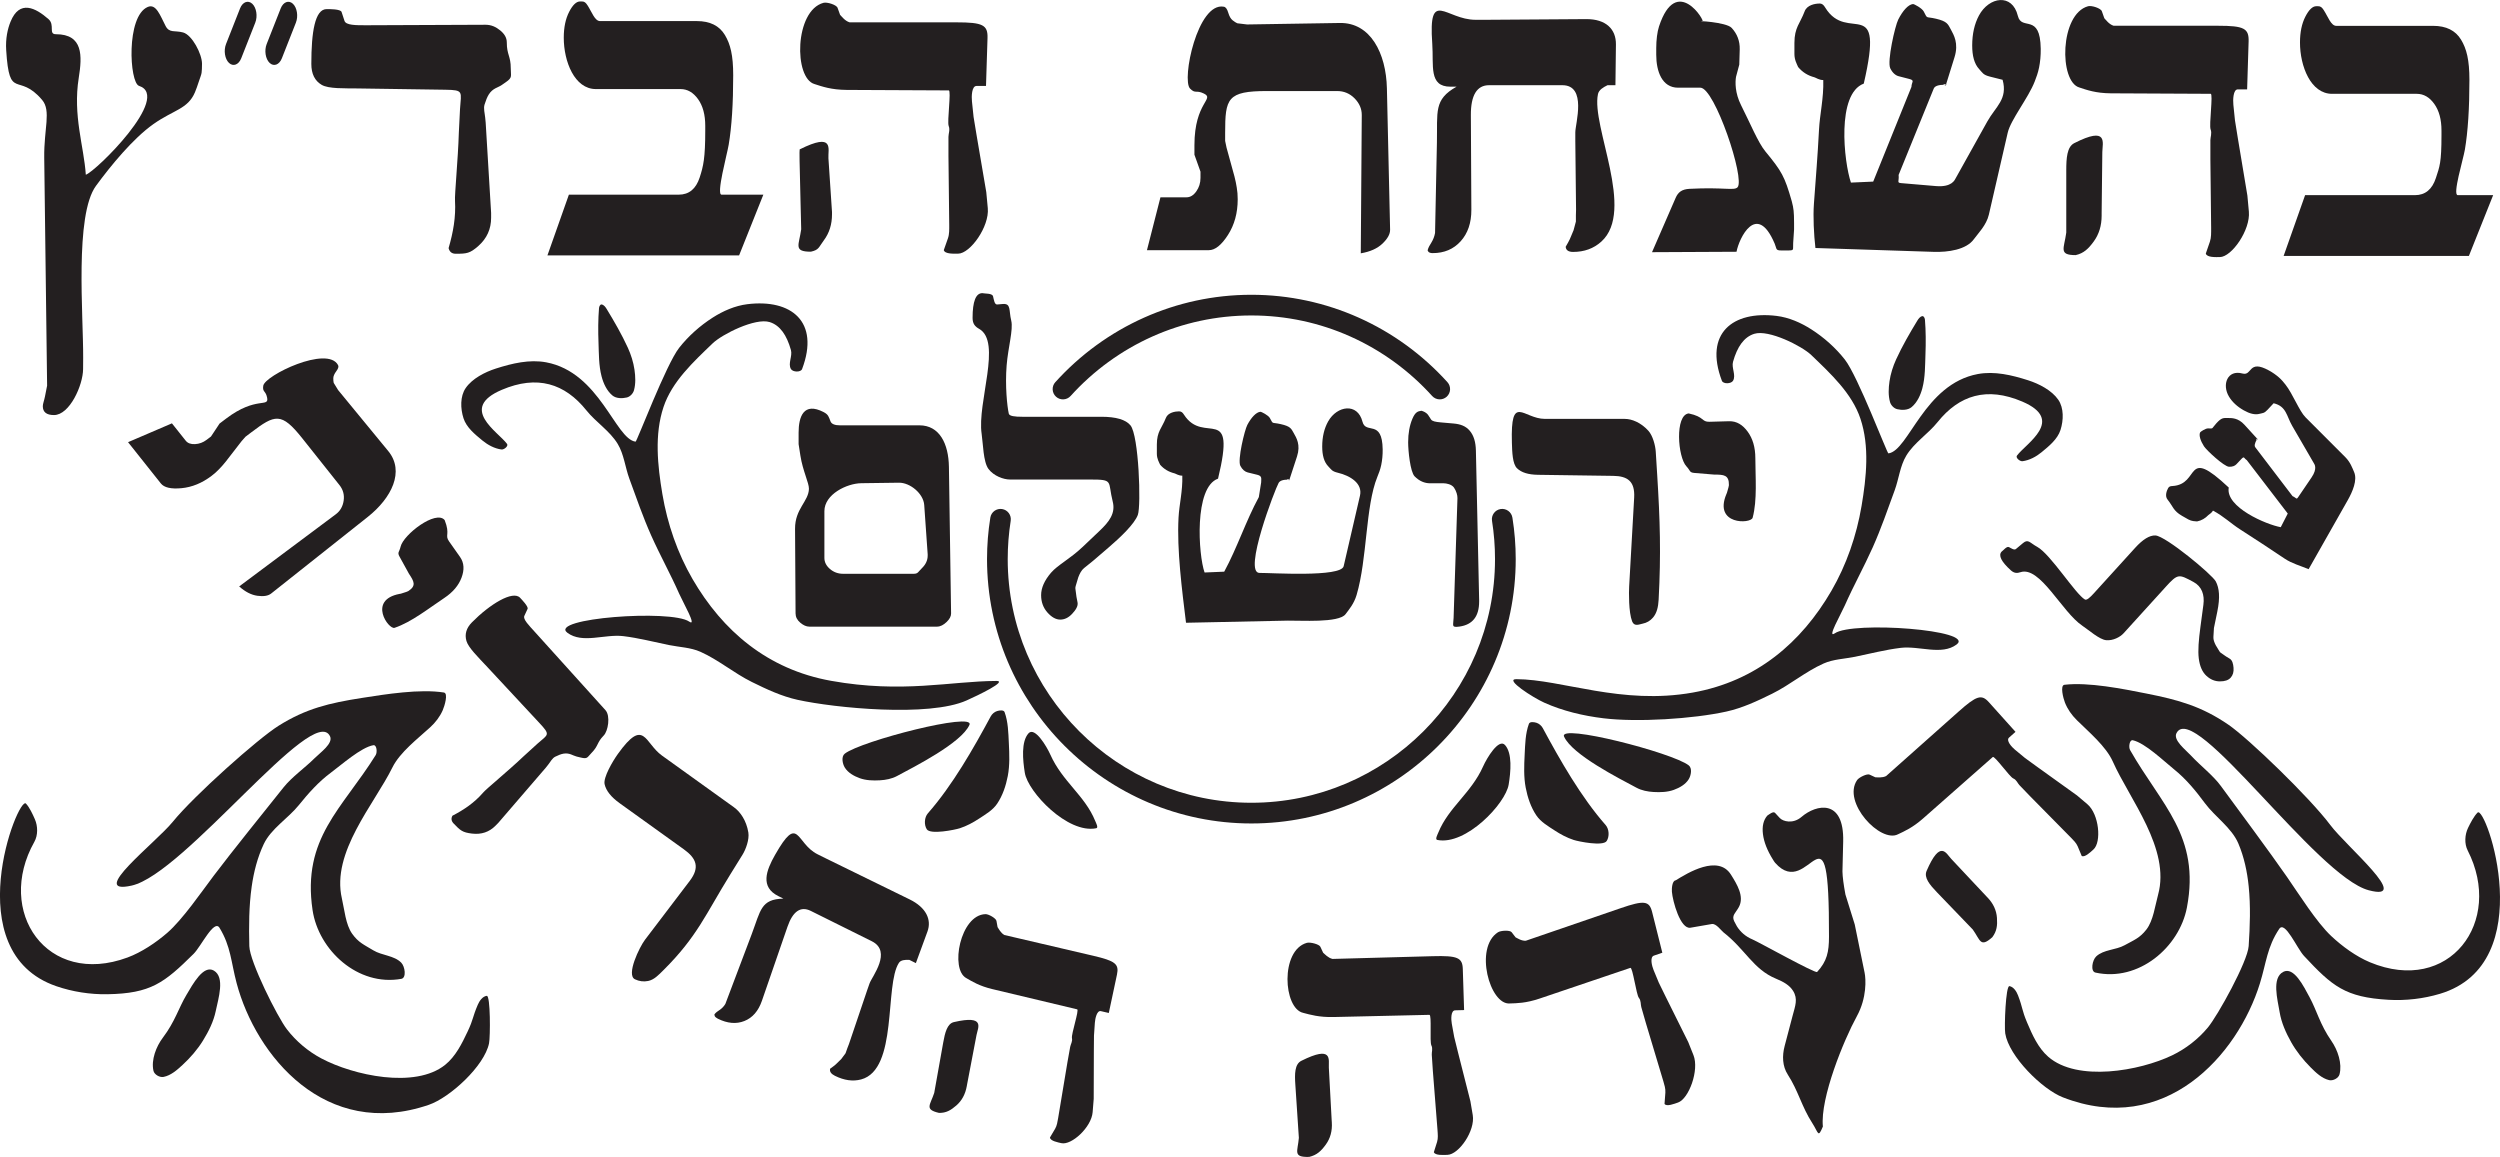 <svg xmlns:dc="http://purl.org/dc/elements/1.1/" xmlns:cc="http://creativecommons.org/ns#" xmlns:rdf="http://www.w3.org/1999/02/22-rdf-syntax-ns#" xmlns:svg="http://www.w3.org/2000/svg" xmlns="http://www.w3.org/2000/svg" xmlns:sodipodi="http://sodipodi.sourceforge.net/DTD/sodipodi-0.dtd" xmlns:inkscape="http://www.inkscape.org/namespaces/inkscape" width="291.351" height="134.829" id="svg2" inkscape:version="0.48.4 r9939" sodipodi:docname="&#x5DE;&#x5E1;&#x5DE;&#x5DA; &#x5D7;&#x5D3;&#x5E9; 1"><defs id="defs4"><clipPath id="clipPath5063" clipPathUnits="userSpaceOnUse"><path id="path5065" clip-rule="evenodd" d="m 570.684,441.398 38.481,0 0,-51.803 -38.481,0 0,51.803 z" inkscape:connector-curvature="0"></path></clipPath><clipPath id="clipPath5049" clipPathUnits="userSpaceOnUse"><path id="path5051" d="m 538.222,441.398 38.481,0 0,-51.803 -38.481,0 0,51.803 z" inkscape:connector-curvature="0"></path></clipPath></defs><g inkscape:label="Layer 1" inkscape:groupmode="layer" id="layer1" transform="translate(-160.132,-365.477)"><g id="g11392" transform="translate(-485.714,1231.429)"><path id="path3183" style="fill:#231f20;fill-opacity:1;fill-rule:evenodd;stroke:none" d="m 911.982,-836.129 2.501,-7.08 12.802,0 c 1.193,0 2.007,-0.667 2.441,-2 0.434,-1.333 0.651,-1.763 0.651,-4.981 l 0,-0.552 c 0,-1.287 -0.28,-2.321 -0.841,-3.103 -0.56,-0.781 -1.239,-1.172 -2.034,-1.172 l -9.872,0 c -2.494,0 -3.743,-3.224 -3.743,-5.982 0,-1.196 0.208,-2.199 0.624,-3.011 0.416,-0.812 0.841,-1.218 1.274,-1.218 l 0.217,0 c 0.289,0 0.444,0.132 0.656,0.46 0.505,0.78 0.842,1.828 1.459,1.828 l 11.283,0 c 1.519,0 2.604,0.536 3.255,1.609 0.651,1.072 0.977,2.37 0.977,4.699 0,3.31 -0.173,6.016 -0.529,8.12 -0.19,1.124 -1.471,5.303 -0.83,5.303 l 4.125,0 -2.826,7.08 -21.589,0 z" inkscape:connector-curvature="0"></path><path id="path3185" style="fill:#231f20;fill-opacity:1;fill-rule:evenodd;stroke:none" d="m 903.534,-839.347 -0.089,-8.053 0,-2.206 c 0,-0.368 0.201,-0.819 0.027,-1.264 -0.197,-0.505 0.31,-4.147 0.01,-4.148 l -11.639,-0.058 c -1.771,-0.013 -2.82,-0.4 -3.661,-0.678 -2.385,-0.664 -2.302,-8.564 1.013,-9.473 0.401,-0.11 1.476,0.228 1.601,0.583 l 0.289,0.82 c 0.19,0.191 0.552,0.713 1.085,0.874 l 1.944,0 10.237,0 c 3.019,0 3.598,0.307 3.55,1.837 l -0.173,5.576 -1.085,0 c -0.55,0 -0.577,1.236 -0.519,1.794 l 0.186,1.816 0.344,2.137 1.103,6.626 0.173,1.874 c 0.197,2.137 -2.005,5.299 -3.391,5.299 -0.443,0 -1.502,0.064 -1.627,-0.413 l 0.475,-1.379 c 0.168,-0.487 0.146,-1.044 0.146,-1.563" inkscape:connector-curvature="0"></path><path id="path3187" style="fill:#231f20;fill-opacity:1;fill-rule:evenodd;stroke:none" d="m 886.65,-838.841 0,-7.252 c 0,-1.409 0.079,-2.741 0.922,-3.172 4.016,-2.048 3.292,-0.025 3.28,1.035 l -0.08,7.136 0,0.276 c 0,1.164 -0.307,2.168 -0.922,3.011 -0.615,0.843 -1.161,1.372 -2.101,1.586 -2.037,0 -1.341,-0.784 -1.1,-2.62" inkscape:connector-curvature="0"></path><path id="path3189" style="fill:#231f20;fill-opacity:1;fill-rule:evenodd;stroke:none" d="m 857.416,-837.054 c -0.183,-1.574 -0.284,-3.627 -0.175,-5.151 0.233,-3.256 0.421,-5.32 0.591,-8.594 0.098,-1.905 0.557,-3.662 0.499,-5.823 -0.506,0 -0.846,-0.274 -1.03,-0.322 -0.755,-0.197 -1.392,-0.582 -1.899,-1.195 -0.144,-0.337 -0.434,-0.828 -0.434,-1.517 l 0,-1.287 c 0,-1.822 0.652,-2.245 1.193,-3.691 0.279,-0.745 1.232,-0.906 1.738,-0.906 0.325,0 0.48,0.181 0.651,0.46 2.638,4.31 6.969,-1.806 4.5,8.872 -3.195,1.189 -2.316,9.107 -1.497,11.535 0.865,-0.037 1.73,-0.076 2.596,-0.115 l 4.458,-11.041 c 0,-0.555 0.439,-0.743 -0.245,-0.919 l -1.248,-0.322 c -0.36,-0.094 -0.714,-0.386 -0.976,-0.919 -0.391,-0.796 0.557,-4.945 0.925,-5.676 0.524,-1.042 1.169,-1.756 1.716,-1.816 0.143,-0.016 1.061,0.491 1.254,0.859 0.493,0.938 0.166,0.553 1.44,0.853 1.288,0.303 1.384,0.615 1.726,1.254 0.342,0.64 0.931,1.609 0.427,3.228 l -1.03,3.309 c -0.796,-0.337 0.572,-0.102 -0.044,-0.102 -0.832,0 -1.23,0.159 -1.352,0.46 -1.363,3.351 -2.726,6.702 -4.089,10.052 0.073,0.762 -0.24,0.91 0.296,0.956 l 4.05,0.344 c 1.859,0.158 2.198,-0.722 2.295,-0.895 l 3.688,-6.619 c 0.979,-1.756 2.415,-2.61 1.79,-4.872 l -1.464,-0.368 c -0.826,-0.207 -0.864,-0.445 -1.265,-0.874 -0.576,-0.615 -0.814,-1.563 -0.814,-2.758 0,-1.348 0.263,-2.513 0.787,-3.493 1.169,-2.186 3.885,-2.627 4.534,0.046 0.439,1.806 2.609,-0.416 2.666,3.838 0.01,0.796 -0.063,1.517 -0.19,2.16 -0.127,0.643 -0.332,1.182 -0.515,1.655 -0.739,1.905 -2.796,4.455 -3.141,5.953 l -2.2,9.56 c -0.283,1.232 -1.293,2.225 -1.742,2.852 -0.889,1.242 -3.039,1.534 -4.664,1.482 l -13.806,-0.45 z" inkscape:connector-curvature="0"></path><path id="path3191" style="fill:#231f20;fill-opacity:1;fill-rule:evenodd;stroke:none" d="m 838.373,-836.563 2.752,-6.326 c 0.291,-0.669 0.725,-1.01 1.627,-1.057 4.039,-0.212 5.174,0.244 5.585,-0.178 0.918,-0.943 -2.66,-11.608 -4.325,-11.608 l -2.6,0 c -1.88,0 -2.547,-1.916 -2.547,-3.84 l 0,-0.781 c 0,-0.92 0.118,-1.893 0.323,-2.517 2.036,-6.188 5.47,-0.504 5.064,-0.563 -0.965,-0.14 2.76,0.05 3.392,0.723 0.633,0.674 0.979,1.518 0.95,2.528 l -0.051,1.759 -0.38,1.425 c -0.103,0.6 -0.133,1.881 0.59,3.31 1.056,2.088 1.978,4.347 2.824,5.375 1.932,2.351 2.245,2.899 3.079,5.804 0.122,0.425 0.181,0.796 0.217,1.103 0.036,0.306 0.054,0.797 0.054,1.471 l 0,0.736 c -0.035,0.522 -0.07,1.044 -0.104,1.567 -0.055,0.826 0.187,0.87 -0.686,0.869 -0.232,3.7e-4 -0.464,3.7e-4 -0.696,0 -0.698,6.2e-4 -0.514,-0.187 -0.778,-0.805 -2.102,-4.936 -4.16,-0.595 -4.442,0.957 l -9.849,0.049 z" inkscape:connector-curvature="0"></path><path id="path3193" style="fill:#231f20;fill-opacity:1;fill-rule:evenodd;stroke:none" d="m 813.088,-838.798 0.217,-10.527 c 0.075,-3.615 -0.389,-5.023 2.287,-6.525 l -0.705,0 c -2.567,0 -1.941,-2.445 -2.125,-5.021 -0.464,-6.517 1.568,-2.774 5.048,-2.774 l 1.248,0 11.637,-0.08 c 2.314,-0.016 3.493,1.177 3.472,2.954 l -0.058,4.748 -0.922,0 c -0.506,0.245 -1.006,0.546 -1.112,1.034 -0.811,3.748 4.394,13.594 0.383,17.201 -0.886,0.796 -1.98,1.195 -3.281,1.195 -0.542,0 -0.832,-0.199 -0.868,-0.598 0.217,-0.368 0.38,-0.666 0.488,-0.896 0.108,-0.23 0.253,-0.574 0.434,-1.034 0.145,-0.551 0.235,-0.888 0.271,-1.011 0,-0.337 0,-0.582 0,-0.735 l 0.018,-0.643 -0.087,-8.008 0,-1.011 c 0,-1.014 1.388,-5.493 -1.508,-5.493 l -8.548,0 c -1.41,0 -2.128,1.165 -2.116,3.493 l 0.058,11.019 c 0.008,1.532 -0.416,2.758 -1.248,3.677 -0.831,0.919 -1.916,1.379 -3.255,1.379 -0.217,0 -0.38,-0.046 -0.488,-0.138 l -0.109,-0.184 c 0.036,-0.092 0.064,-0.176 0.082,-0.253 0.018,-0.076 0.136,-0.291 0.353,-0.643 0.217,-0.352 0.362,-0.728 0.434,-1.126" inkscape:connector-curvature="0"></path><path id="path3195" style="fill:#231f20;fill-opacity:1;fill-rule:evenodd;stroke:none" d="m 779.513,-836.798 1.573,-6.16 3.038,0 c 0.434,0 0.813,-0.23 1.139,-0.69 0.325,-0.46 0.489,-0.98 0.489,-1.562 l 0,-0.736 -0.706,-1.976 0,-1.103 c 0,-5.045 2.414,-5.384 1.092,-6.03 -0.902,-0.441 -0.967,0.071 -1.602,-0.574 -1.004,-1.022 0.875,-10.104 3.933,-9.541 0.217,0.031 0.389,0.26 0.516,0.69 0.126,0.429 0.298,0.728 0.515,0.896 0.216,0.168 0.398,0.283 0.542,0.345 l 1.139,0.138 10.811,-0.173 c 3.579,-0.058 5.393,3.535 5.485,7.61 l 0.373,16.476 c 0.011,0.52 -0.299,1.065 -0.895,1.632 -0.596,0.567 -1.437,0.943 -2.522,1.126 l 0.115,-16.108 c 0.005,-0.736 -0.281,-1.387 -0.841,-1.954 -0.56,-0.567 -1.239,-0.85 -2.034,-0.85 l -8.159,0 c -4.638,0 -4.889,0.848 -4.889,4.893 l 0,0.919 0.163,0.781 0.922,3.356 c 0.126,0.455 0.199,0.896 0.271,1.31 0.072,0.414 0.109,0.866 0.109,1.356 0,1.593 -0.38,2.98 -1.139,4.16 -0.759,1.18 -1.501,1.77 -2.224,1.77 l -7.215,0 z" inkscape:connector-curvature="0"></path><path id="path3197" style="fill:#231f20;fill-opacity:1;fill-rule:evenodd;stroke:none" d="m 698.873,-842.546 c -0.058,-0.723 0.349,-4.742 0.447,-7.967 0.018,-0.597 0.102,-2.216 0.137,-2.743 0.132,-2.031 0.459,-2.206 -1.705,-2.238 l -10.244,-0.151 c -1.501,-0.022 -3.363,0.054 -4.169,-0.415 -0.806,-0.469 -1.21,-1.283 -1.21,-2.441 0,-3.693 0.411,-6.413 1.803,-6.389 0.294,0 1.608,-0.013 1.721,0.332 l 0.341,1.041 c 0.166,0.506 1.31,0.513 2.519,0.508 l 13.921,-0.058 c 0.66,0 1.204,0.246 1.705,0.657 0.49,0.403 0.77,0.846 0.77,1.408 0,1.448 0.462,1.565 0.462,3.013 3.8e-4,0.928 0.224,1.059 -0.572,1.611 l -0.501,0.348 c -0.417,0.289 -1.02,0.352 -1.484,1.079 -0.195,0.306 -0.348,0.705 -0.495,1.174 -0.147,0.47 0.019,0.989 0.073,1.549 l 0.055,0.563 0.634,10.526 0,0.564 c 0,1.314 -0.495,2.41 -1.485,3.286 -0.99,0.876 -1.363,0.909 -2.646,0.909 -0.44,0 -0.715,-0.219 -0.825,-0.657 0.537,-1.837 0.854,-3.611 0.748,-5.51" inkscape:connector-curvature="0"></path><path id="path3199" style="fill:#231f20;fill-opacity:1;fill-rule:evenodd;stroke:none" d="m 651.336,-821.011 -0.336,-26.582 c -0.042,-3.352 0.83,-5.446 -0.244,-6.712 -2.803,-3.307 -3.813,0.183 -4.188,-5.795 -0.086,-1.374 0.167,-2.48 0.501,-3.309 1.057,-2.626 2.938,-1.617 4.427,-0.315 0.779,0.682 -0.034,1.76 0.859,1.76 3.194,0 3.077,2.522 2.667,5.088 -0.701,4.389 0.604,7.977 0.824,11.287 1.145,-0.364 10.05,-9.101 6.2,-10.358 -1.115,-0.364 -1.525,-8.106 1.015,-9.193 0.978,-0.418 1.438,0.972 2.083,2.218 0.441,0.852 1.071,0.49 2.04,0.754 1.048,0.286 2.204,2.504 2.204,3.646 0,0.469 -0.017,0.822 -0.05,1.056 -0.033,0.234 -0.18,0.59 -0.35,1.103 -0.131,0.397 -0.262,0.789 -0.425,1.174 -0.835,1.963 -2.479,2.03 -4.845,3.703 -2.366,1.673 -4.956,4.831 -6.684,7.188 -2.505,3.415 -1.467,15.105 -1.496,20.047 l -0.009,1.315 c -0.012,1.877 -1.566,5.355 -3.392,5.355 -0.868,0 -1.302,-0.344 -1.302,-1.033 0,-0.282 0.153,-0.635 0.251,-1.127 l 0.25,-1.268 z" inkscape:connector-curvature="0"></path><path id="path3201" style="fill:#231f20;fill-opacity:1;fill-rule:evenodd;stroke:none" d="m 675.248,-865.511 0,0 c 0.486,0.459 0.642,1.45 0.345,2.203 l -1.636,4.155 c -0.296,0.753 -0.937,0.994 -1.423,0.535 l 0,0 c -0.486,-0.459 -0.642,-1.45 -0.345,-2.203 l 1.635,-4.155 c 0.296,-0.753 0.936,-0.993 1.423,-0.535" inkscape:connector-curvature="0"></path><path id="path3203" style="fill:#231f20;fill-opacity:1;fill-rule:evenodd;stroke:none" d="m 756.469,-839.744 -0.09,-8.053 0,-2.206 c 0,-0.368 0.204,-0.82 0.028,-1.264 -0.201,-0.505 0.317,-4.147 0.01,-4.148 l -11.893,-0.058 c -1.81,-0.013 -2.881,-0.4 -3.741,-0.678 -2.437,-0.664 -2.352,-8.564 1.035,-9.473 0.41,-0.11 1.508,0.228 1.636,0.582 l 0.296,0.82 c 0.194,0.191 0.563,0.713 1.108,0.874 l 1.986,0 10.459,0 c 3.085,0 3.676,0.308 3.628,1.838 l -0.176,5.576 -1.108,0 c -0.562,0 -0.589,1.236 -0.53,1.793 l 0.19,1.816 0.352,2.137 1.128,6.626 0.176,1.874 c 0.201,2.137 -2.048,5.299 -3.465,5.299 -0.453,0 -1.535,0.064 -1.663,-0.414 l 0.485,-1.379 c 0.172,-0.488 0.149,-1.044 0.149,-1.563" inkscape:connector-curvature="0"></path><path id="path3205" style="fill:#231f20;fill-opacity:1;fill-rule:evenodd;stroke:none" d="m 739.218,-839.239 c 0,-0.675 -0.151,-5.545 -0.189,-7.956 -0.012,-0.804 -0.012,-1.335 0.01,-1.346 4.104,-2.047 3.281,-0.024 3.352,1.035 l 0.417,6.263 0,0.276 c 0,1.164 -0.314,2.168 -0.942,3.011 -0.628,0.842 -0.563,1.122 -1.523,1.337 -2.081,0 -1.369,-0.784 -1.124,-2.62" inkscape:connector-curvature="0"></path><path id="path3207" style="fill:#231f20;fill-opacity:1;fill-rule:evenodd;stroke:none" d="m 709.643,-836.186 2.501,-7.08 12.801,0 c 1.194,0 2.007,-0.667 2.441,-2 0.434,-1.333 0.65,-2.262 0.65,-5.479 l 0,-0.552 c 0,-1.287 -0.28,-2.321 -0.84,-3.103 -0.561,-0.781 -1.239,-1.172 -2.034,-1.172 l -9.872,0 c -2.495,0 -3.743,-3.224 -3.743,-5.982 0,-1.195 0.208,-2.199 0.624,-3.011 0.416,-0.812 0.841,-1.218 1.275,-1.218 l 0.217,0 c 0.289,0 0.444,0.132 0.657,0.46 0.505,0.78 0.841,1.828 1.459,1.828 l 11.283,0 c 1.519,0 2.604,0.536 3.255,1.609 0.65,1.072 0.976,2.37 0.976,4.699 0,3.31 -0.173,6.016 -0.529,8.12 -0.19,1.124 -1.471,5.801 -0.83,5.801 l 4.872,0 -1.87,4.683 -0.957,2.397 -22.337,0 z" inkscape:connector-curvature="0"></path><path id="path3209" style="fill:#231f20;fill-opacity:1;fill-rule:evenodd;stroke:none" d="m 679.983,-865.511 0,0 c 0.486,0.459 0.642,1.45 0.345,2.203 l -1.635,4.155 c -0.296,0.753 -0.937,0.994 -1.423,0.535 l 0,0 c -0.486,-0.459 -0.641,-1.45 -0.345,-2.203 l 1.636,-4.155 c 0.296,-0.753 0.936,-0.993 1.423,-0.535" inkscape:connector-curvature="0"></path><path id="path3211" style="fill:#231f20;fill-opacity:1;fill-rule:evenodd;stroke:none" d="m 784.064,-793.378 c -0.466,-3.82 -1.075,-8.484 -0.871,-12.245 0.086,-1.601 0.491,-3.078 0.44,-4.894 -0.446,0 -0.746,-0.231 -0.909,-0.271 -0.666,-0.166 -1.228,-0.489 -1.675,-1.004 -0.127,-0.283 -0.383,-0.696 -0.383,-1.275 l 0,-1.082 c 0,-1.532 0.576,-1.887 1.053,-3.102 0.245,-0.626 1.087,-0.762 1.533,-0.762 0.287,0 0.424,0.153 0.574,0.386 2.327,3.623 6.147,-1.518 3.97,7.457 -2.819,0.999 -2.291,8.896 -1.569,10.936 0.763,-0.031 1.527,-0.064 2.29,-0.096 1.51,-2.772 2.523,-5.917 4.033,-8.69 l 0.272,-1.707 c 0,-0.467 0.139,-0.749 -0.464,-0.897 l -1.101,-0.271 c -0.318,-0.079 -0.63,-0.325 -0.861,-0.772 -0.345,-0.669 0.491,-4.157 0.816,-4.771 0.463,-0.875 1.031,-1.476 1.513,-1.526 0.126,-0.013 0.936,0.413 1.106,0.721 0.436,0.789 0.147,0.465 1.271,0.717 1.136,0.255 1.221,0.517 1.522,1.054 0.302,0.538 0.821,1.353 0.377,2.713 l -0.909,2.781 c -0.702,-0.283 0.504,-0.086 -0.038,-0.086 -0.734,0 -1.052,0.148 -1.193,0.386 -0.4,0.675 -4.18,10.518 -2.228,10.493 1.304,-0.016 9.5,0.531 9.804,-0.783 l 1.903,-8.223 c 0.329,-1.42 -1.13,-2.322 -2.569,-2.666 -0.728,-0.174 -0.762,-0.374 -1.116,-0.734 -0.508,-0.517 -0.718,-1.313 -0.718,-2.318 0,-1.133 0.232,-2.112 0.694,-2.936 1.031,-1.837 3.427,-2.208 4,0.039 0.387,1.518 2.302,-0.349 2.352,3.225 0.009,0.67 -0.056,1.275 -0.168,1.816 -0.112,0.541 -0.293,0.994 -0.455,1.391 -1.391,3.417 -1.162,9.506 -2.416,13.758 -0.302,1.024 -0.896,1.714 -1.292,2.241 -0.784,1.044 -5.288,0.719 -6.722,0.749 l -11.868,0.248 z" inkscape:connector-curvature="0"></path><path id="path3213" style="fill:#231f20;fill-opacity:1;fill-rule:evenodd;stroke:none" d="m 845.632,-810.642 -2.316,-0.192 c -0.614,-0.051 -0.453,-0.261 -0.933,-0.77 -1.02,-1.081 -1.36,-5.99 0.265,-6.168 1.864,0.401 1.468,1.001 2.424,0.974 l 2.275,-0.064 c 0.896,-0.025 1.603,0.426 2.185,1.231 0.567,0.785 0.882,1.796 0.882,3.078 0,2.148 0.241,4.887 -0.316,6.939 -0.197,0.726 -4.58,0.866 -3.058,-2.758 0.028,-0.026 0.077,-0.174 0.147,-0.443 0.07,-0.269 0.144,-0.466 0.147,-0.596 0.025,-1.205 -0.61,-1.231 -1.703,-1.231" inkscape:connector-curvature="0"></path><path id="path3215" style="fill:#231f20;fill-opacity:1;fill-rule:evenodd;stroke:none" d="m 835.709,-797.609 0.583,-10.346 c 0.11,-1.946 -0.814,-2.516 -2.437,-2.539 l -8.765,-0.124 c -1.119,-0.016 -1.94,-0.257 -2.458,-0.77 -0.518,-0.512 -0.558,-1.861 -0.589,-2.963 -0.166,-5.846 1.327,-2.784 3.846,-2.784 l 9.286,0 c 0.448,0 0.903,0.109 1.366,0.327 0.462,0.218 0.949,0.554 1.407,1.058 0.522,0.574 0.817,1.738 0.86,2.437 l 0.168,2.693 c 0.332,5.315 0.452,9.195 0.168,14.554 -0.046,0.87 -0.217,1.565 -0.651,2.077 -0.325,0.385 -0.735,0.626 -1.225,0.721 -0.387,0.075 -0.961,0.373 -1.213,-0.269 -0.419,-1.071 -0.382,-3.43 -0.346,-4.074" inkscape:connector-curvature="0"></path><path id="path3217" style="fill:#231f20;fill-opacity:1;fill-rule:evenodd;stroke:none" d="m 815.249,-793.941 0.45,-13.956 c 0.01,-0.334 -0.133,-0.824 -0.399,-1.221 -0.266,-0.398 -0.911,-0.511 -1.192,-0.511 l -1.593,0 c -0.644,0 -1.261,-0.255 -1.807,-0.808 -0.518,-0.525 -0.756,-3.016 -0.756,-3.965 0,-1.052 0.166,-1.97 0.497,-2.751 0.333,-0.783 0.643,-0.878 1.056,-0.929 0.252,0.077 0.591,0.21 0.796,0.525 l 0.316,0.487 c 0.134,0.205 0.472,0.286 1.163,0.346 l 1.462,0.128 c 0.781,0.069 1.415,0.282 1.891,0.847 0.476,0.564 0.693,1.334 0.714,2.308 l 0.378,17.401 0,0.192 c 0,1.728 -0.762,2.7 -2.284,2.916 -0.99,0.14 -0.722,-0.107 -0.693,-1.011" inkscape:connector-curvature="0"></path><path id="path3219" style="fill:#231f20;fill-opacity:1;fill-rule:evenodd;stroke:none" d="m 772.88,-810.068 -9.328,0 c -0.756,0 -1.893,-0.411 -2.508,-1.232 -0.616,-0.82 -0.629,-2.964 -0.796,-4.08 -0.548,-3.649 2.399,-10.744 -0.301,-12.252 -0.46,-0.257 -0.756,-0.577 -0.756,-1.27 0,-1.924 0.378,-2.886 1.134,-2.886 0.308,0.077 1.154,-0.013 1.252,0.372 0.097,0.384 0.164,0.977 0.481,0.949 l 0.641,-0.056 c 1.005,-0.087 0.701,0.729 0.999,1.95 0.251,1.029 -0.372,3.122 -0.539,5.218 -0.19,2.376 0.062,4.759 0.251,5.608 0.066,0.296 0.708,0.366 1.576,0.366 l 9.202,0 c 1.709,0 2.849,0.329 3.403,1 0.974,1.179 1.257,9.349 0.858,10.438 -0.39,1.062 -2.041,2.626 -3.449,3.833 l -1.77,1.518 -1.05,0.847 c -0.309,0.249 -0.506,0.641 -0.672,1.077 -0.058,0.153 -0.119,0.366 -0.19,0.635 -0.07,0.269 -0.171,0.494 -0.147,0.673 l 0.126,0.962 0.126,0.654 c 0.083,0.428 -0.21,0.878 -0.63,1.327 -0.42,0.449 -0.883,0.673 -1.387,0.673 -0.505,0 -1.002,-0.276 -1.492,-0.827 -0.49,-0.551 -0.736,-1.224 -0.736,-2.02 0,-0.847 0.386,-1.718 1.156,-2.616 0.77,-0.898 2.219,-1.617 3.676,-3.001 l 1.986,-1.885 c 1.106,-1.05 1.874,-2.032 1.528,-3.398 -0.609,-2.408 0.166,-2.577 -2.645,-2.577" inkscape:connector-curvature="0"></path><path id="path3221" style="fill:#231f20;fill-opacity:1;fill-rule:evenodd;stroke:none" d="m 740.157,-792.924 c -0.336,0 -0.687,-0.154 -1.05,-0.462 -0.364,-0.307 -0.544,-0.667 -0.546,-1.077 l -0.06,-9.867 c -0.014,-2.328 1.586,-3.186 1.618,-4.658 0.015,-0.669 -0.72,-2.099 -0.994,-3.857 l -0.21,-1.346 0,-1.347 c 0,-1.835 0.577,-3.605 2.92,-2.385 0.551,0.286 0.589,0.542 0.798,1.077 0.127,0.326 0.532,0.462 1.092,0.462 l 9.272,0 c 2.332,0 3.396,2.128 3.436,4.846 l 0.252,17.076 c 0.005,0.333 -0.175,0.667 -0.525,1 -0.35,0.334 -0.721,0.539 -1.114,0.539 l -14.888,0 z m 3.95,-6.159 8.223,0 c 0.504,0 0.508,-0.218 0.956,-0.654 0.448,-0.436 0.672,-0.924 0.672,-1.462 l 0,-0.154 -0.403,-5.747 c -0.093,-1.33 -1.648,-2.615 -2.949,-2.598 l -4.382,0.059 c -1.696,0.022 -4.303,1.295 -4.303,3.257 l 0,5.453 c 0,0.487 0.218,0.917 0.651,1.289 0.434,0.372 0.945,0.558 1.534,0.558" inkscape:connector-curvature="0"></path><path id="path3223" style="fill:#231f20;fill-opacity:1;fill-rule:evenodd;stroke:none" d="m 824.026,-781.599 c -0.417,1.137 -0.436,2.391 -0.496,3.601 -0.064,1.282 -0.119,2.588 0.124,3.849 0.218,1.132 0.597,2.273 1.242,3.228 0.51,0.755 1.349,1.238 2.111,1.738 0.696,0.458 1.443,0.861 2.235,1.118 0.575,0.186 3.433,0.768 3.849,0.124 0.338,-0.522 0.286,-1.395 -0.124,-1.862 -2.872,-3.265 -5.327,-7.587 -7.326,-11.299 -0.153,-0.284 -0.436,-0.526 -0.745,-0.621 -0.28,-0.086 -0.769,-0.151 -0.869,0.124" inkscape:connector-curvature="0"></path><path id="path3225" style="fill:#231f20;fill-opacity:1;fill-rule:evenodd;stroke:none" d="m 821.239,-779.128 c -0.726,-0.804 -2.111,1.507 -2.551,2.495 -1.392,3.122 -4.018,4.758 -5.215,7.699 -0.11,0.27 -0.411,0.812 -0.124,0.869 3.337,0.668 7.957,-4.232 8.319,-6.457 0.243,-1.491 0.442,-3.643 -0.428,-4.606" inkscape:connector-curvature="0"></path><path id="path3227" style="fill:#231f20;fill-opacity:1;fill-rule:evenodd;stroke:none" d="m 828.124,-780.109 c 0.946,2.12 6.435,4.88 8.443,5.96 0.601,0.323 1.305,0.458 1.987,0.497 0.789,0.045 1.616,0.021 2.359,-0.248 0.669,-0.243 1.368,-0.634 1.738,-1.242 0.28,-0.46 0.423,-1.282 0,-1.614 -1.885,-1.478 -15.224,-4.912 -14.528,-3.353" inkscape:connector-curvature="0"></path><path id="path3229" style="fill:#231f20;fill-opacity:1;fill-rule:evenodd;stroke:none" d="m 914.894,-799.62 c -0.958,-0.399 -1.948,-0.662 -2.779,-1.219 -1.776,-1.191 -3.412,-2.268 -5.219,-3.426 -1.052,-0.674 -1.897,-1.516 -3.147,-2.179 -0.172,0.303 -0.443,0.417 -0.533,0.512 -0.368,0.388 -0.804,0.644 -1.324,0.749 -0.241,-0.022 -0.619,-0.013 -1.011,-0.231 l -0.733,-0.416 c -1.038,-0.589 -1.058,-1.115 -1.698,-1.906 -0.33,-0.407 -0.099,-1.029 0.073,-1.332 0.11,-0.195 0.267,-0.229 0.483,-0.24 3.349,-0.185 1.334,-4.75 6.579,0.175 -0.406,2.294 4.402,4.326 6.062,4.62 0.272,-0.53 0.543,-1.06 0.815,-1.589 l -4.777,-6.231 c -0.316,-0.179 -0.274,-0.503 -0.607,-0.151 l -0.606,0.642 c -0.175,0.185 -0.462,0.302 -0.855,0.287 -0.586,-0.024 -2.628,-1.93 -2.919,-2.386 -0.416,-0.65 -0.605,-1.266 -0.453,-1.612 0.04,-0.09 0.64,-0.476 0.914,-0.472 0.702,0.013 0.371,0.079 0.974,-0.586 0.61,-0.672 0.819,-0.629 1.299,-0.626 0.48,0 1.232,-0.037 1.983,0.787 l 1.536,1.685 c -0.462,0.367 0.135,-0.375 -0.073,-0.013 -0.282,0.497 -0.326,0.787 -0.197,0.957 1.446,1.897 2.893,3.794 4.339,5.691 0.459,0.202 0.437,0.438 0.645,0.132 l 1.569,-2.311 c 0.72,-1.06 0.335,-1.547 0.268,-1.661 l -2.519,-4.343 c -0.669,-1.152 -0.667,-2.287 -2.168,-2.644 l -0.706,0.757 c -0.398,0.427 -0.546,0.372 -0.926,0.474 -0.546,0.146 -1.166,-0.018 -1.847,-0.404 -0.768,-0.435 -1.342,-0.968 -1.723,-1.598 -0.849,-1.405 -0.18,-3.171 1.563,-2.696 1.177,0.321 0.648,-1.694 3.09,-0.354 0.457,0.251 0.842,0.528 1.166,0.811 0.324,0.283 0.56,0.58 0.768,0.843 0.834,1.057 1.611,3.086 2.326,3.8 l 4.646,4.653 c 0.588,0.588 0.817,1.266 1.022,1.736 0.406,0.933 -0.186,2.294 -0.737,3.267 l -4.561,8.043 z" inkscape:connector-curvature="0"></path><path id="path3231" style="fill:#231f20;fill-opacity:1;fill-rule:evenodd;stroke:none" d="m 898.212,-797.526 -4.886,5.38 c -0.396,0.436 -1.228,0.876 -2.024,0.802 -0.796,-0.075 -2.038,-1.19 -2.77,-1.678 -2.392,-1.596 -4.939,-7.011 -7.224,-6.244 -0.389,0.13 -0.729,0.134 -1.128,-0.229 -1.109,-1.007 -1.466,-1.729 -1.07,-2.166 0.206,-0.137 0.597,-0.672 0.87,-0.527 0.273,0.145 0.61,0.379 0.799,0.22 l 0.837,-0.699 c 0.603,-0.503 0.787,-0.022 1.648,0.445 1.547,0.842 4.45,5.505 5.559,6.137 0.205,0.117 0.581,-0.216 1.036,-0.718 l 4.82,-5.307 c 0.895,-0.985 1.682,-1.47 2.36,-1.439 1.19,0.055 6.616,4.556 7.035,5.356 0.409,0.781 0.521,1.85 0.176,3.529 l -0.391,1.901 -0.062,1.049 c -0.018,0.309 0.104,0.627 0.269,0.952 0.058,0.114 0.148,0.26 0.267,0.441 0.119,0.181 0.195,0.357 0.311,0.438 l 0.621,0.431 0.443,0.27 c 0.29,0.176 0.397,0.581 0.435,1.059 0.039,0.477 -0.074,0.862 -0.338,1.152 -0.264,0.291 -0.684,0.433 -1.259,0.427 -0.575,0 -1.091,-0.217 -1.55,-0.634 -0.488,-0.443 -0.789,-1.122 -0.904,-2.037 -0.114,-0.914 -0.013,-2.14 0.195,-3.692 l 0.343,-2.563 c 0.158,-1.177 -0.19,-2.145 -1.159,-2.661 -1.708,-0.91 -1.79,-1.016 -3.262,0.605" inkscape:connector-curvature="0"></path><path id="path3233" style="fill:#231f20;fill-opacity:1;fill-rule:evenodd;stroke:none" d="m 853.824,-744.032 0.936,-3.557 c 0.296,-1.125 0.646,-1.941 0.051,-2.888 -0.419,-0.668 -1.119,-1.059 -2.001,-1.423 -2.645,-1.093 -3.539,-3.389 -6.122,-5.405 -0.254,-0.199 -0.846,-1.047 -1.345,-0.961 l -2.489,0.431 c -1.181,0.204 -2.081,-3.11 -2.163,-4.192 -0.026,-0.336 0.01,-1.295 0.448,-1.333 1.375,-0.856 4.938,-3.041 6.433,-0.66 0.696,1.109 1.593,2.551 0.918,3.782 -0.38,0.692 -0.853,0.962 -0.551,1.628 l 0.326,0.612 c 0.402,0.641 0.997,1.19 1.827,1.533 0.67,0.277 7.329,3.995 7.521,3.787 1.156,-1.252 1.381,-2.341 1.385,-4.107 0.037,-17.031 -2.214,-3.995 -6.28,-8.617 -0.091,-0.104 -0.167,-0.239 -0.253,-0.375 -0.665,-1.059 -1.053,-2.05 -1.165,-2.969 -0.112,-0.92 0.059,-1.64 0.511,-2.156 0.195,-0.122 0.69,-0.544 0.899,-0.317 l 0.55,0.597 c 0.379,0.412 1.544,0.728 2.541,-0.13 1.713,-1.472 4.974,-2.154 4.851,2.877 l -0.086,3.482 c 0.015,0.641 0.132,1.539 0.346,2.686 l 1.087,3.494 1.152,5.638 c 0.144,0.706 0.281,2.895 -0.911,5.065 -1.515,2.754 -4.283,9.519 -3.955,12.848 -0.581,1.381 -0.488,0.751 -1.242,-0.415 -1.238,-1.917 -1.611,-3.725 -2.849,-5.64 -0.63,-0.977 -0.668,-2.183 -0.369,-3.315" inkscape:connector-curvature="0"></path><path id="path3235" style="fill:#231f20;fill-opacity:1;fill-rule:evenodd;stroke:none" d="m 839.683,-739.974 -2.027,-6.755 -0.533,-1.858 c -0.089,-0.31 -0.016,-0.753 -0.281,-1.073 -0.301,-0.364 -0.721,-3.59 -0.994,-3.497 l -10.575,3.578 c -1.609,0.544 -2.655,0.542 -3.486,0.57 -2.324,0.184 -4.159,-6.496 -1.371,-8.294 0.337,-0.217 1.395,-0.268 1.594,-0.013 l 0.461,0.6 c 0.218,0.102 0.672,0.429 1.196,0.398 l 1.764,-0.606 9.287,-3.189 c 2.74,-0.941 3.339,-0.862 3.666,0.442 l 1.191,4.75 -0.984,0.338 c -0.499,0.171 -0.224,1.221 -0.038,1.672 l 0.608,1.472 0.829,1.693 2.603,5.237 0.61,1.524 c 0.695,1.739 -0.537,5.088 -1.796,5.52 -0.402,0.138 -1.348,0.521 -1.576,0.159 l 0.098,-1.31 c 0.034,-0.463 -0.12,-0.924 -0.245,-1.362" inkscape:connector-curvature="0"></path><path id="path3237" style="fill:#231f20;fill-opacity:1;fill-rule:evenodd;stroke:none" d="m 887.177,-768.349 -4.715,-4.782 -1.275,-1.325 c -0.213,-0.221 -0.335,-0.616 -0.712,-0.776 -0.429,-0.182 -2.181,-2.682 -2.39,-2.497 l -8.109,7.15 c -1.234,1.088 -2.188,1.501 -2.932,1.853 -2.038,1.073 -6.546,-3.722 -4.77,-6.315 0.214,-0.313 1.156,-0.774 1.448,-0.639 l 0.675,0.314 c 0.242,0 0.794,0.087 1.258,-0.144 l 1.349,-1.2 7.102,-6.319 c 2.095,-1.864 2.674,-2.036 3.525,-1.088 l 3.103,3.456 -0.753,0.669 c -0.381,0.339 0.314,1.098 0.676,1.398 l 1.179,0.975 1.474,1.071 4.595,3.298 1.203,1.019 c 1.371,1.162 1.671,4.42 0.709,5.276 -0.307,0.274 -1.006,0.965 -1.368,0.756 l -0.467,-1.121 c -0.166,-0.397 -0.502,-0.717 -0.802,-1.029" inkscape:connector-curvature="0"></path><path id="path3239" style="fill:#231f20;fill-opacity:1;fill-rule:evenodd;stroke:none" d="m 875.755,-757.624 -4.19,-4.355 c -0.815,-0.847 -1.529,-1.695 -1.193,-2.474 1.603,-3.709 2.269,-2.047 2.874,-1.403 l 4.068,4.335 0.159,0.166 c 0.673,0.7 1.04,1.492 1.1,2.377 0.06,0.885 -0.013,1.54 -0.541,2.249 -1.413,1.257 -1.383,0.356 -2.277,-0.895" inkscape:connector-curvature="0"></path><path id="path3241" style="fill:#231f20;fill-opacity:1;fill-rule:evenodd;stroke:none" d="m 813.376,-734.223 -0.544,-6.914 -0.126,-1.895 c -0.021,-0.316 0.145,-0.709 -0.046,-1.086 -0.218,-0.429 0.061,-3.57 -0.227,-3.563 l -11.163,0.255 c -1.698,0.039 -2.727,-0.27 -3.549,-0.486 -2.325,-0.508 -2.696,-7.295 0.431,-8.162 0.378,-0.105 1.428,0.157 1.569,0.458 l 0.324,0.697 c 0.193,0.16 0.569,0.598 1.09,0.722 l 1.863,-0.051 9.814,-0.268 c 2.895,-0.079 3.467,0.17 3.509,1.485 l 0.152,4.794 -1.04,0.029 c -0.527,0.014 -0.482,1.077 -0.395,1.554 l 0.282,1.555 0.452,1.827 1.436,5.662 0.273,1.605 c 0.311,1.83 -1.619,4.604 -2.949,4.64 -0.425,0.013 -1.437,0.094 -1.584,-0.313 l 0.377,-1.197 c 0.133,-0.423 0.081,-0.9 0.051,-1.347" inkscape:connector-curvature="0"></path><path id="path3243" style="fill:#231f20;fill-opacity:1;fill-rule:evenodd;stroke:none" d="m 797.216,-733.348 -0.413,-6.229 c -0.081,-1.21 -0.081,-2.357 0.703,-2.748 3.734,-1.864 3.155,-0.109 3.204,0.803 l 0.33,6.131 0.016,0.237 c 0.066,1 -0.171,1.87 -0.713,2.61 -0.541,0.74 -1.034,1.208 -1.923,1.417 -1.953,0.054 -1.33,-0.638 -1.204,-2.221" inkscape:connector-curvature="0"></path><path id="path3245" style="fill:#231f20;fill-opacity:1;fill-rule:evenodd;stroke:none" d="m 730.378,-748.95 3.07,-8.128 c 1.055,-2.792 1.056,-4.083 3.693,-4.149 l -0.586,-0.292 c -2.134,-1.06 -1.425,-2.973 -0.388,-4.797 2.785,-4.9 2.396,-1.353 4.958,-0.079 l 1.037,0.515 9.696,4.746 c 1.928,0.944 2.58,2.363 2.075,3.741 l -1.351,3.683 -0.767,-0.381 c -0.488,-0.018 -0.987,0.013 -1.208,0.348 -1.704,2.591 -0.08,12.429 -4.404,13.588 -0.955,0.256 -1.974,0.115 -3.057,-0.423 -0.451,-0.224 -0.637,-0.499 -0.557,-0.825 0.281,-0.197 0.498,-0.363 0.652,-0.498 0.153,-0.134 0.368,-0.344 0.645,-0.628 0.272,-0.371 0.439,-0.597 0.503,-0.677 0.092,-0.263 0.16,-0.455 0.202,-0.574 l 0.192,-0.495 2.127,-6.287 0.277,-0.789 c 0.279,-0.792 2.662,-3.715 0.255,-4.912 l -7.106,-3.532 c -1.172,-0.583 -2.089,0.03 -2.718,1.853 l -2.978,8.626 c -0.414,1.199 -1.103,1.981 -2.047,2.355 -0.944,0.374 -1.972,0.284 -3.084,-0.268 -0.181,-0.09 -0.303,-0.193 -0.368,-0.309 l -0.04,-0.189 c 0.055,-0.056 0.101,-0.111 0.137,-0.164 0.036,-0.052 0.193,-0.171 0.47,-0.357 0.277,-0.185 0.5,-0.418 0.67,-0.7" inkscape:connector-curvature="0"></path><path id="path3247" style="fill:#231f20;fill-opacity:1;fill-rule:evenodd;stroke:none" d="m 769.161,-735.644 1.087,-6.528 0.319,-1.784 c 0.053,-0.297 0.288,-0.623 0.205,-1.016 -0.095,-0.448 0.863,-3.291 0.607,-3.352 l -9.895,-2.36 c -1.505,-0.359 -2.342,-0.884 -3.018,-1.276 -1.933,-1.011 -0.723,-7.381 2.23,-7.457 0.357,-0.013 1.223,0.478 1.278,0.789 l 0.128,0.72 c 0.134,0.193 0.366,0.686 0.797,0.922 l 1.654,0.387 8.709,2.035 c 2.569,0.6 3.017,0.964 2.756,2.192 l -0.952,4.474 -0.923,-0.215 c -0.468,-0.11 -0.669,0.884 -0.701,1.347 l -0.103,1.505 -0.015,1.796 -0.017,5.577 -0.124,1.549 c -0.141,1.767 -2.47,3.886 -3.65,3.61 -0.377,-0.089 -1.287,-0.248 -1.325,-0.658 l 0.603,-1.02 c 0.213,-0.361 0.275,-0.815 0.35,-1.234" inkscape:connector-curvature="0"></path><path id="path3249" style="fill:#231f20;fill-opacity:1;fill-rule:evenodd;stroke:none" d="m 754.722,-738.592 1.047,-5.863 c 0.203,-1.139 0.463,-2.201 1.242,-2.381 3.713,-0.857 2.805,0.634 2.642,1.489 l -1.098,5.754 -0.04,0.223 c -0.168,0.942 -0.575,1.692 -1.219,2.251 -0.644,0.559 -1.185,0.878 -2.016,0.865 -1.733,-0.405 -1.027,-0.9 -0.557,-2.337" inkscape:connector-curvature="0"></path><path id="path3251" style="fill:#231f20;fill-opacity:1;fill-rule:evenodd;stroke:none" d="m 702.129,-773.559 c 0.371,-0.451 2.88,-2.487 4.753,-4.268 0.346,-0.33 1.309,-1.201 1.626,-1.48 1.223,-1.076 1.522,-0.967 0.214,-2.373 l -6.193,-6.656 c -0.908,-0.976 -2.091,-2.125 -2.322,-2.91 -0.23,-0.785 -0.02,-1.51 0.631,-2.171 2.076,-2.111 4.783,-3.773 5.623,-2.866 0.177,0.191 0.992,1.025 0.868,1.293 l -0.376,0.814 c -0.183,0.395 0.538,1.109 1.258,1.906 l 8.194,9.079 c 0.605,0.67 0.311,2.432 -0.2,2.953 -0.814,0.828 -0.597,1.191 -1.411,2.019 -0.521,0.53 -0.459,0.748 -1.256,0.554 l -0.502,-0.122 c -0.418,-0.102 -0.824,-0.453 -1.517,-0.335 -0.291,0.05 -0.61,0.179 -0.963,0.354 -0.354,0.174 -0.544,0.578 -0.826,0.933 l -0.283,0.357 -5.53,6.424 -0.317,0.322 c -0.739,0.751 -1.658,1.06 -2.757,0.926 -1.099,-0.134 -1.346,-0.354 -2.133,-1.177 -0.269,-0.282 -0.315,-0.584 -0.136,-0.905 1.362,-0.706 2.554,-1.516 3.556,-2.67" inkscape:connector-curvature="0"></path><path id="path3253" style="fill:#231f20;fill-opacity:1;fill-rule:evenodd;stroke:none" d="m 660.766,-814.419 5.117,-2.196 1.61,2.025 c 0.23,0.29 0.591,0.421 1.083,0.396 0.492,-0.025 0.941,-0.191 1.346,-0.498 l 0.512,-0.388 1.001,-1.512 0.767,-0.581 c 3.509,-2.659 5.023,-1.228 4.772,-2.45 -0.172,-0.835 -0.562,-0.607 -0.449,-1.371 0.178,-1.208 7.491,-4.741 8.72,-2.405 0.094,0.161 0.025,0.397 -0.206,0.707 -0.231,0.31 -0.348,0.583 -0.35,0.816 -0.002,0.234 0.014,0.415 0.048,0.544 l 0.508,0.832 5.85,7.118 c 1.937,2.357 0.399,5.459 -2.385,7.668 l -11.261,8.931 c -0.356,0.282 -0.899,0.362 -1.609,0.263 -0.71,-0.099 -1.417,-0.462 -2.12,-1.089 l 11.264,-8.412 c 0.514,-0.384 0.816,-0.918 0.913,-1.59 0.097,-0.672 -0.066,-1.274 -0.486,-1.805 l -4.324,-5.44 c -2.458,-3.093 -3.18,-2.813 -5.994,-0.682 l -0.639,0.485 -0.457,0.52 -1.845,2.383 c -0.25,0.324 -0.518,0.605 -0.767,0.871 -0.249,0.266 -0.545,0.529 -0.885,0.787 -1.108,0.84 -2.274,1.317 -3.497,1.433 -1.223,0.115 -2.026,-0.069 -2.409,-0.551 l -3.824,-4.811 z" inkscape:connector-curvature="0"></path><path id="path3255" style="fill:#231f20;fill-opacity:1;fill-rule:evenodd;stroke:none" d="m 693.499,-799.099 -1.089,-1.978 c -0.288,-0.524 -0.032,-0.506 0.122,-1.168 0.327,-1.406 4.116,-4.318 5.134,-3.098 0.676,1.723 -0.021,1.725 0.514,2.484 l 1.273,1.806 c 0.502,0.712 0.517,1.526 0.177,2.429 -0.331,0.88 -0.979,1.678 -2.017,2.367 -1.738,1.153 -3.825,2.819 -5.785,3.471 -0.693,0.23 -3.161,-3.241 0.59,-3.955 0.036,0.013 0.182,-0.031 0.437,-0.119 0.256,-0.087 0.455,-0.133 0.562,-0.201 0.988,-0.627 0.668,-1.154 0.081,-2.038" inkscape:connector-curvature="0"></path><path id="path3257" style="fill:#231f20;fill-opacity:1;fill-rule:evenodd;stroke:none" d="m 721.008,-756.425 5.224,-6.872 c 1.2,-1.579 0.772,-2.625 -0.695,-3.679 l -7.468,-5.364 c -1.012,-0.726 -1.6,-1.471 -1.764,-2.231 -0.164,-0.76 0.902,-2.615 1.556,-3.526 3.076,-4.284 3.08,-1.274 5.126,0.195 l 8.388,6.025 c 0.405,0.29 0.751,0.676 1.04,1.156 0.288,0.48 0.528,1.074 0.644,1.787 0.131,0.813 -0.294,1.966 -0.669,2.572 l -1.446,2.334 c -2.859,4.614 -3.833,7.206 -7.747,11.107 -0.629,0.627 -1.125,1.152 -1.821,1.294 -0.522,0.106 -1.035,0.041 -1.535,-0.199 -1.053,-0.504 0.534,-3.764 1.169,-4.6" inkscape:connector-curvature="0"></path><path id="path3259" style="fill:#231f20;fill-opacity:1;fill-rule:nonzero;stroke:none" d="m 768.833,-821.414 c -0.445,0.491 -0.407,1.251 0.085,1.696 0.491,0.445 1.251,0.407 1.696,-0.085 2.652,-2.935 5.909,-5.319 9.568,-6.949 3.511,-1.565 7.403,-2.436 11.499,-2.436 4.096,0 7.988,0.871 11.499,2.436 3.66,1.631 6.916,4.014 9.569,6.949 0.445,0.491 1.204,0.529 1.696,0.085 0.491,-0.445 0.529,-1.204 0.084,-1.696 -2.876,-3.183 -6.405,-5.766 -10.369,-7.533 -3.824,-1.704 -8.048,-2.652 -12.479,-2.652 -4.431,0 -8.655,0.948 -12.479,2.652 -3.964,1.767 -7.493,4.35 -10.369,7.533 z m 53.268,15.785 c -0.104,-0.655 -0.72,-1.102 -1.376,-0.999 -0.655,0.104 -1.103,0.72 -0.999,1.375 0.113,0.709 0.201,1.452 0.262,2.224 0.058,0.728 0.087,1.474 0.087,2.236 0,7.819 -3.189,14.918 -8.334,20.062 -5.144,5.144 -12.243,8.333 -20.062,8.333 -7.819,0 -14.918,-3.189 -20.061,-8.333 -5.144,-5.144 -8.333,-12.243 -8.333,-20.062 0,-0.762 0.03,-1.509 0.087,-2.239 0.061,-0.771 0.149,-1.513 0.261,-2.221 0.104,-0.655 -0.343,-1.271 -0.999,-1.375 -0.655,-0.104 -1.272,0.343 -1.375,0.999 -0.13,0.816 -0.227,1.621 -0.289,2.41 -0.063,0.81 -0.096,1.619 -0.096,2.427 0,8.485 3.46,16.187 9.04,21.767 5.58,5.58 13.282,9.04 21.767,9.04 8.484,0 16.187,-3.46 21.767,-9.04 5.58,-5.58 9.04,-13.282 9.04,-21.767 0,-0.806 -0.033,-1.615 -0.097,-2.424 -0.062,-0.79 -0.16,-1.595 -0.289,-2.413" inkscape:connector-curvature="0"></path><path id="path3261" style="fill:#231f20;fill-opacity:1;fill-rule:evenodd;stroke:none" d="m 886.44,-786.148 c 2.812,-0.328 6.777,0.47 9.555,1.021 3.726,0.74 6.416,1.482 9.549,3.63 2.356,1.614 9.492,8.506 11.873,11.687 1.883,2.515 9.656,8.984 4.476,7.607 -6.08,-1.615 -20.327,-22.24 -22.395,-18.318 -0.431,0.817 1.052,1.938 1.699,2.635 1.078,1.163 2.558,2.29 3.469,3.532 2.126,2.897 5.675,7.671 7.724,10.623 1.345,1.938 3.422,5.253 5.142,6.868 1.266,1.189 2.9,2.384 4.503,3.052 9.243,3.855 15.643,-4.723 11.395,-13.031 -0.4,-0.781 -0.338,-1.844 0.046,-2.633 0.27,-0.553 0.671,-1.347 1.109,-1.779 0.955,-0.942 7.397,17.6 -4.393,21.122 -1.921,0.574 -3.973,0.811 -5.975,0.697 -5.071,-0.289 -6.573,-1.59 -9.857,-5.108 -0.828,-0.888 -2.217,-4.165 -2.893,-3.156 -1.412,2.11 -1.501,3.932 -2.251,6.358 -2.588,8.377 -11.084,17.893 -22.957,13.275 -2.421,-0.941 -6.29,-4.774 -6.722,-7.449 -0.122,-0.756 0.052,-5.591 0.492,-5.514 0.481,0.084 0.823,0.618 0.997,1.074 0.57,1.489 0.432,1.69 1.054,3.158 0.611,1.443 1.288,2.971 2.47,4.001 3.384,2.951 10.649,1.657 14.444,-0.169 1.579,-0.76 3.027,-1.883 4.148,-3.229 1.171,-1.405 4.649,-7.705 4.766,-9.506 0.151,-2.313 0.235,-4.647 0.002,-6.953 -0.172,-1.709 -0.536,-3.428 -1.209,-5.008 -0.778,-1.828 -2.715,-3.096 -3.897,-4.693 -1.057,-1.429 -2.207,-2.829 -3.594,-3.941 -1.137,-0.913 -3.381,-3.081 -4.807,-3.389 -0.387,-0.084 -0.51,0.801 -0.315,1.144 3.649,6.415 8.201,10.009 6.624,18.34 -0.879,4.642 -5.636,8.706 -10.66,7.593 -0.613,-0.136 -0.371,-1.454 0.087,-1.884 0.865,-0.812 2.274,-0.731 3.312,-1.305 1.108,-0.613 1.762,-0.83 2.538,-1.829 0.806,-1.038 1.013,-2.785 1.361,-4.053 1.468,-5.349 -3.317,-11.115 -5.267,-15.504 -0.801,-1.802 -2.807,-3.459 -4.206,-4.848 -0.597,-0.592 -1.076,-1.268 -1.385,-2.051 -0.195,-0.497 -0.585,-2.004 -0.055,-2.066" inkscape:connector-curvature="0"></path><path id="path3263" style="fill:#231f20;fill-opacity:1;fill-rule:evenodd;stroke:none" d="m 911.92,-752.682 c -1.337,0.724 -0.652,3.196 -0.403,4.695 0.205,1.228 0.731,2.402 1.341,3.488 0.61,1.084 1.402,2.072 2.28,2.951 0.614,0.614 1.302,1.273 2.147,1.476 0.448,0.107 1.09,-0.226 1.208,-0.671 0.331,-1.254 -0.201,-2.825 -0.939,-3.89 -1.35,-1.947 -1.69,-3.515 -2.549,-5.098 -0.679,-1.253 -1.832,-3.631 -3.086,-2.951" inkscape:connector-curvature="0"></path><path id="path3265" style="fill:#231f20;fill-opacity:1;fill-rule:evenodd;stroke:none" d="m 697.581,-785.246 c -2.797,-0.441 -6.791,0.197 -9.588,0.636 -3.753,0.589 -6.471,1.222 -9.688,3.243 -2.418,1.518 -9.827,8.117 -12.334,11.2 -1.982,2.437 -10.009,8.588 -4.778,7.421 6.14,-1.369 21.206,-21.404 23.114,-17.402 0.398,0.834 -1.13,1.894 -1.804,2.565 -1.124,1.118 -2.648,2.186 -3.608,3.389 -2.24,2.809 -5.979,7.437 -8.145,10.304 -1.422,1.883 -3.631,5.111 -5.415,6.655 -1.313,1.137 -2.993,2.265 -4.623,2.869 -9.39,3.48 -15.44,-5.349 -10.861,-13.479 0.43,-0.765 0.412,-1.829 0.059,-2.633 -0.247,-0.564 -0.617,-1.373 -1.037,-1.822 -0.917,-0.979 -8.099,17.288 3.54,21.281 1.896,0.651 3.938,0.97 5.942,0.936 5.079,-0.085 6.632,-1.325 10.055,-4.707 0.864,-0.854 2.383,-4.072 3.017,-3.037 1.327,2.166 1.342,3.989 1.994,6.443 2.249,8.474 10.355,18.325 22.404,14.188 2.456,-0.843 6.477,-4.517 7.016,-7.173 0.152,-0.75 0.173,-5.588 -0.269,-5.529 -0.484,0.065 -0.847,0.584 -1.04,1.033 -0.629,1.465 -0.5,1.671 -1.18,3.113 -0.669,1.417 -1.407,2.917 -2.628,3.899 -3.5,2.813 -10.707,1.227 -14.426,-0.75 -1.547,-0.822 -2.949,-2.003 -4.015,-3.393 -1.113,-1.451 -4.335,-7.886 -4.38,-9.69 -0.057,-2.317 -0.048,-4.652 0.277,-6.947 0.241,-1.7 0.674,-3.404 1.409,-4.956 0.851,-1.795 2.837,-2.985 4.083,-4.532 1.114,-1.385 2.32,-2.737 3.749,-3.793 1.173,-0.866 3.502,-2.942 4.94,-3.192 0.39,-0.068 0.477,0.821 0.268,1.156 -3.904,6.263 -8.597,9.671 -7.356,18.058 0.692,4.674 5.281,8.925 10.346,8.016 0.618,-0.111 0.429,-1.438 -0.011,-1.885 -0.832,-0.846 -2.243,-0.822 -3.257,-1.438 -1.082,-0.657 -1.727,-0.9 -2.462,-1.93 -0.764,-1.07 -0.9,-2.824 -1.197,-4.104 -1.252,-5.404 3.761,-10.972 5.887,-15.279 0.873,-1.769 2.944,-3.343 4.398,-4.675 0.62,-0.568 1.127,-1.224 1.466,-1.994 0.215,-0.489 0.665,-1.979 0.138,-2.062" inkscape:connector-curvature="0"></path><path id="path3267" style="fill:#231f20;fill-opacity:1;fill-rule:evenodd;stroke:none" d="m 670.776,-752.833 c 1.307,0.777 0.523,3.219 0.213,4.708 -0.254,1.219 -0.827,2.371 -1.481,3.431 -0.652,1.058 -1.484,2.014 -2.397,2.857 -0.638,0.589 -1.353,1.22 -2.204,1.388 -0.451,0.09 -1.08,-0.27 -1.179,-0.719 -0.281,-1.266 0.314,-2.815 1.095,-3.85 1.428,-1.891 1.83,-3.444 2.752,-4.991 0.73,-1.224 1.976,-3.554 3.202,-2.825" inkscape:connector-curvature="0"></path><path id="path3269" style="fill:#231f20;fill-opacity:1;fill-rule:evenodd;stroke:none" d="m 822.548,-786.804 c 5.355,0.026 12.257,3.048 20.579,1.563 7.428,-1.326 12.662,-5.848 16.15,-11.852 1.759,-3.027 2.934,-6.446 3.517,-9.899 0.564,-3.339 0.941,-6.946 -0.13,-10.159 -0.989,-2.966 -3.477,-5.258 -5.731,-7.424 -1.103,-1.06 -4.966,-2.999 -6.643,-2.475 -1.206,0.377 -1.985,1.514 -2.475,3.256 -0.2,0.71 0.374,1.578 0,2.214 -0.22,0.374 -1.149,0.406 -1.302,0 -2.09,-5.524 1.262,-8.184 6.382,-7.554 1.432,0.176 2.822,0.785 4.038,1.563 1.476,0.944 2.822,2.141 3.907,3.517 1.523,1.931 4.935,10.959 5.08,10.941 2.363,-0.302 4.169,-8.08 10.42,-9.247 1.95,-0.364 3.971,0.122 5.861,0.726 1.277,0.408 2.755,1.167 3.517,2.269 0.667,0.967 0.618,2.397 0.261,3.517 -0.346,1.085 -1.335,1.88 -2.214,2.605 -0.63,0.518 -1.406,0.932 -2.214,1.042 -0.304,0.041 -0.834,-0.405 -0.651,-0.651 1.062,-1.432 5.671,-4.145 0.616,-6.302 -4.123,-1.759 -7.343,-0.748 -9.863,2.395 -1.114,1.39 -2.723,2.384 -3.647,3.907 -0.726,1.198 -0.871,2.722 -1.352,4.038 -0.823,2.248 -1.579,4.456 -2.555,6.643 -1.022,2.287 -2.244,4.481 -3.256,6.773 -0.466,1.055 -2.12,3.913 -1.172,3.256 2.1,-1.454 16.455,-0.391 14.197,1.302 -1.74,1.305 -4.354,0.13 -6.513,0.391 -1.8,0.217 -3.563,0.681 -5.34,1.042 -1.219,0.247 -2.512,0.275 -3.647,0.781 -2.115,0.943 -3.915,2.491 -5.991,3.517 -1.713,0.847 -3.474,1.673 -5.34,2.084 -3.907,0.861 -10.386,1.263 -14.327,0.782 -2.362,-0.288 -4.732,-0.849 -6.903,-1.823 -1.293,-0.58 -4.674,-2.742 -3.256,-2.735" inkscape:connector-curvature="0"></path><path id="path3271" style="fill:#231f20;fill-opacity:1;fill-rule:evenodd;stroke:none" d="m 762.92,-782.962 c 0.417,1.137 0.436,2.391 0.497,3.601 0.064,1.282 0.119,2.588 -0.124,3.849 -0.218,1.132 -0.597,2.273 -1.242,3.228 -0.509,0.755 -1.349,1.238 -2.111,1.738 -0.696,0.458 -1.443,0.861 -2.235,1.118 -0.575,0.186 -3.432,0.768 -3.849,0.124 -0.338,-0.522 -0.286,-1.395 0.124,-1.862 2.872,-3.265 5.327,-7.587 7.326,-11.299 0.153,-0.284 0.436,-0.526 0.745,-0.621 0.28,-0.086 0.769,-0.151 0.869,0.124" inkscape:connector-curvature="0"></path><path id="path3273" style="fill:#231f20;fill-opacity:1;fill-rule:evenodd;stroke:none" d="m 765.708,-780.49 c 0.726,-0.804 2.111,1.507 2.551,2.495 1.392,3.122 4.018,4.758 5.215,7.699 0.11,0.27 0.411,0.812 0.124,0.869 -3.336,0.667 -7.957,-4.232 -8.319,-6.457 -0.242,-1.491 -0.442,-3.643 0.429,-4.606" inkscape:connector-curvature="0"></path><path id="path3275" style="fill:#231f20;fill-opacity:1;fill-rule:evenodd;stroke:none" d="m 758.823,-781.472 c -0.946,2.121 -6.435,4.88 -8.443,5.96 -0.601,0.323 -1.305,0.458 -1.987,0.497 -0.789,0.045 -1.616,0.021 -2.359,-0.248 -0.669,-0.243 -1.368,-0.634 -1.738,-1.242 -0.28,-0.459 -0.423,-1.282 0,-1.614 1.885,-1.478 15.224,-4.912 14.528,-3.353" inkscape:connector-curvature="0"></path><path id="path3277" style="fill:#231f20;fill-opacity:1;fill-rule:evenodd;stroke:none" d="m 869.283,-828.571 c -0.886,1.459 -1.746,2.941 -2.457,4.494 -0.373,0.816 -0.65,1.688 -0.779,2.576 -0.114,0.79 -0.154,1.627 0.06,2.396 0.106,0.381 0.455,0.747 0.839,0.839 0.549,0.131 1.244,0.122 1.677,-0.239 0.652,-0.545 1.043,-1.395 1.258,-2.217 0.336,-1.28 0.31,-2.632 0.359,-3.954 0.05,-1.337 0.048,-2.68 -0.06,-4.014 -0.013,-0.171 -0.129,-0.442 -0.299,-0.419 -0.266,0.035 -0.46,0.31 -0.599,0.539" inkscape:connector-curvature="0"></path><path id="path3279" style="fill:#231f20;fill-opacity:1;fill-rule:evenodd;stroke:none" d="m 761.942,-786.594 c -5.355,0.026 -10.912,1.476 -19.233,-0.013 -7.428,-1.326 -12.662,-5.848 -16.15,-11.852 -1.759,-3.027 -2.934,-6.446 -3.517,-9.899 -0.564,-3.339 -0.941,-6.946 0.13,-10.159 0.989,-2.966 3.477,-5.258 5.731,-7.424 1.103,-1.06 4.966,-2.999 6.643,-2.475 1.206,0.377 1.985,1.514 2.475,3.256 0.2,0.711 -0.374,1.578 0,2.214 0.22,0.374 1.149,0.406 1.302,0 2.09,-5.524 -1.262,-8.184 -6.382,-7.554 -1.432,0.176 -2.821,0.786 -4.037,1.563 -1.476,0.944 -2.822,2.141 -3.907,3.517 -1.523,1.931 -4.935,10.959 -5.08,10.941 -2.363,-0.301 -4.169,-8.08 -10.42,-9.247 -1.95,-0.364 -3.971,0.122 -5.861,0.726 -1.277,0.408 -2.755,1.167 -3.516,2.269 -0.667,0.967 -0.618,2.397 -0.261,3.517 0.346,1.086 1.335,1.88 2.214,2.605 0.63,0.518 1.406,0.932 2.214,1.042 0.304,0.041 0.834,-0.405 0.651,-0.651 -1.061,-1.432 -5.671,-4.145 -0.615,-6.302 4.123,-1.759 7.343,-0.748 9.863,2.395 1.114,1.39 2.723,2.384 3.647,3.907 0.726,1.198 0.871,2.722 1.352,4.038 0.823,2.248 1.579,4.456 2.555,6.643 1.021,2.287 2.244,4.481 3.256,6.773 0.466,1.055 2.12,3.913 1.172,3.256 -2.1,-1.454 -16.455,-0.391 -14.197,1.302 1.739,1.305 4.353,0.13 6.512,0.39 1.8,0.218 3.563,0.681 5.34,1.042 1.218,0.247 2.511,0.275 3.647,0.781 2.115,0.943 3.915,2.491 5.991,3.517 1.713,0.847 3.474,1.673 5.34,2.084 4.315,0.951 15.308,2.037 19.699,0.068 1.293,-0.58 4.858,-2.28 3.441,-2.273" inkscape:connector-curvature="0"></path><path id="path3281" style="fill:#231f20;fill-opacity:1;fill-rule:evenodd;stroke:none" d="m 716.553,-829.933 c 0.886,1.459 1.746,2.942 2.457,4.494 0.373,0.816 0.651,1.688 0.779,2.576 0.114,0.791 0.154,1.627 -0.06,2.396 -0.106,0.381 -0.455,0.748 -0.839,0.839 -0.549,0.131 -1.244,0.122 -1.677,-0.239 -0.651,-0.545 -1.043,-1.395 -1.258,-2.217 -0.336,-1.28 -0.31,-2.632 -0.359,-3.954 -0.05,-1.337 -0.048,-2.681 0.06,-4.014 0.013,-0.171 0.129,-0.442 0.299,-0.419 0.266,0.035 0.46,0.31 0.599,0.539" inkscape:connector-curvature="0"></path></g><g id="g4469" transform="matrix(0.55,0,0,-1.25,635.199,1146.349)"></g><g id="g4475" transform="matrix(0,0.812,1.25,0,635.199,1146.349)"></g><g id="g4479" transform="matrix(0.55,0,0,-1.25,635.199,1146.349)"></g></g></svg>